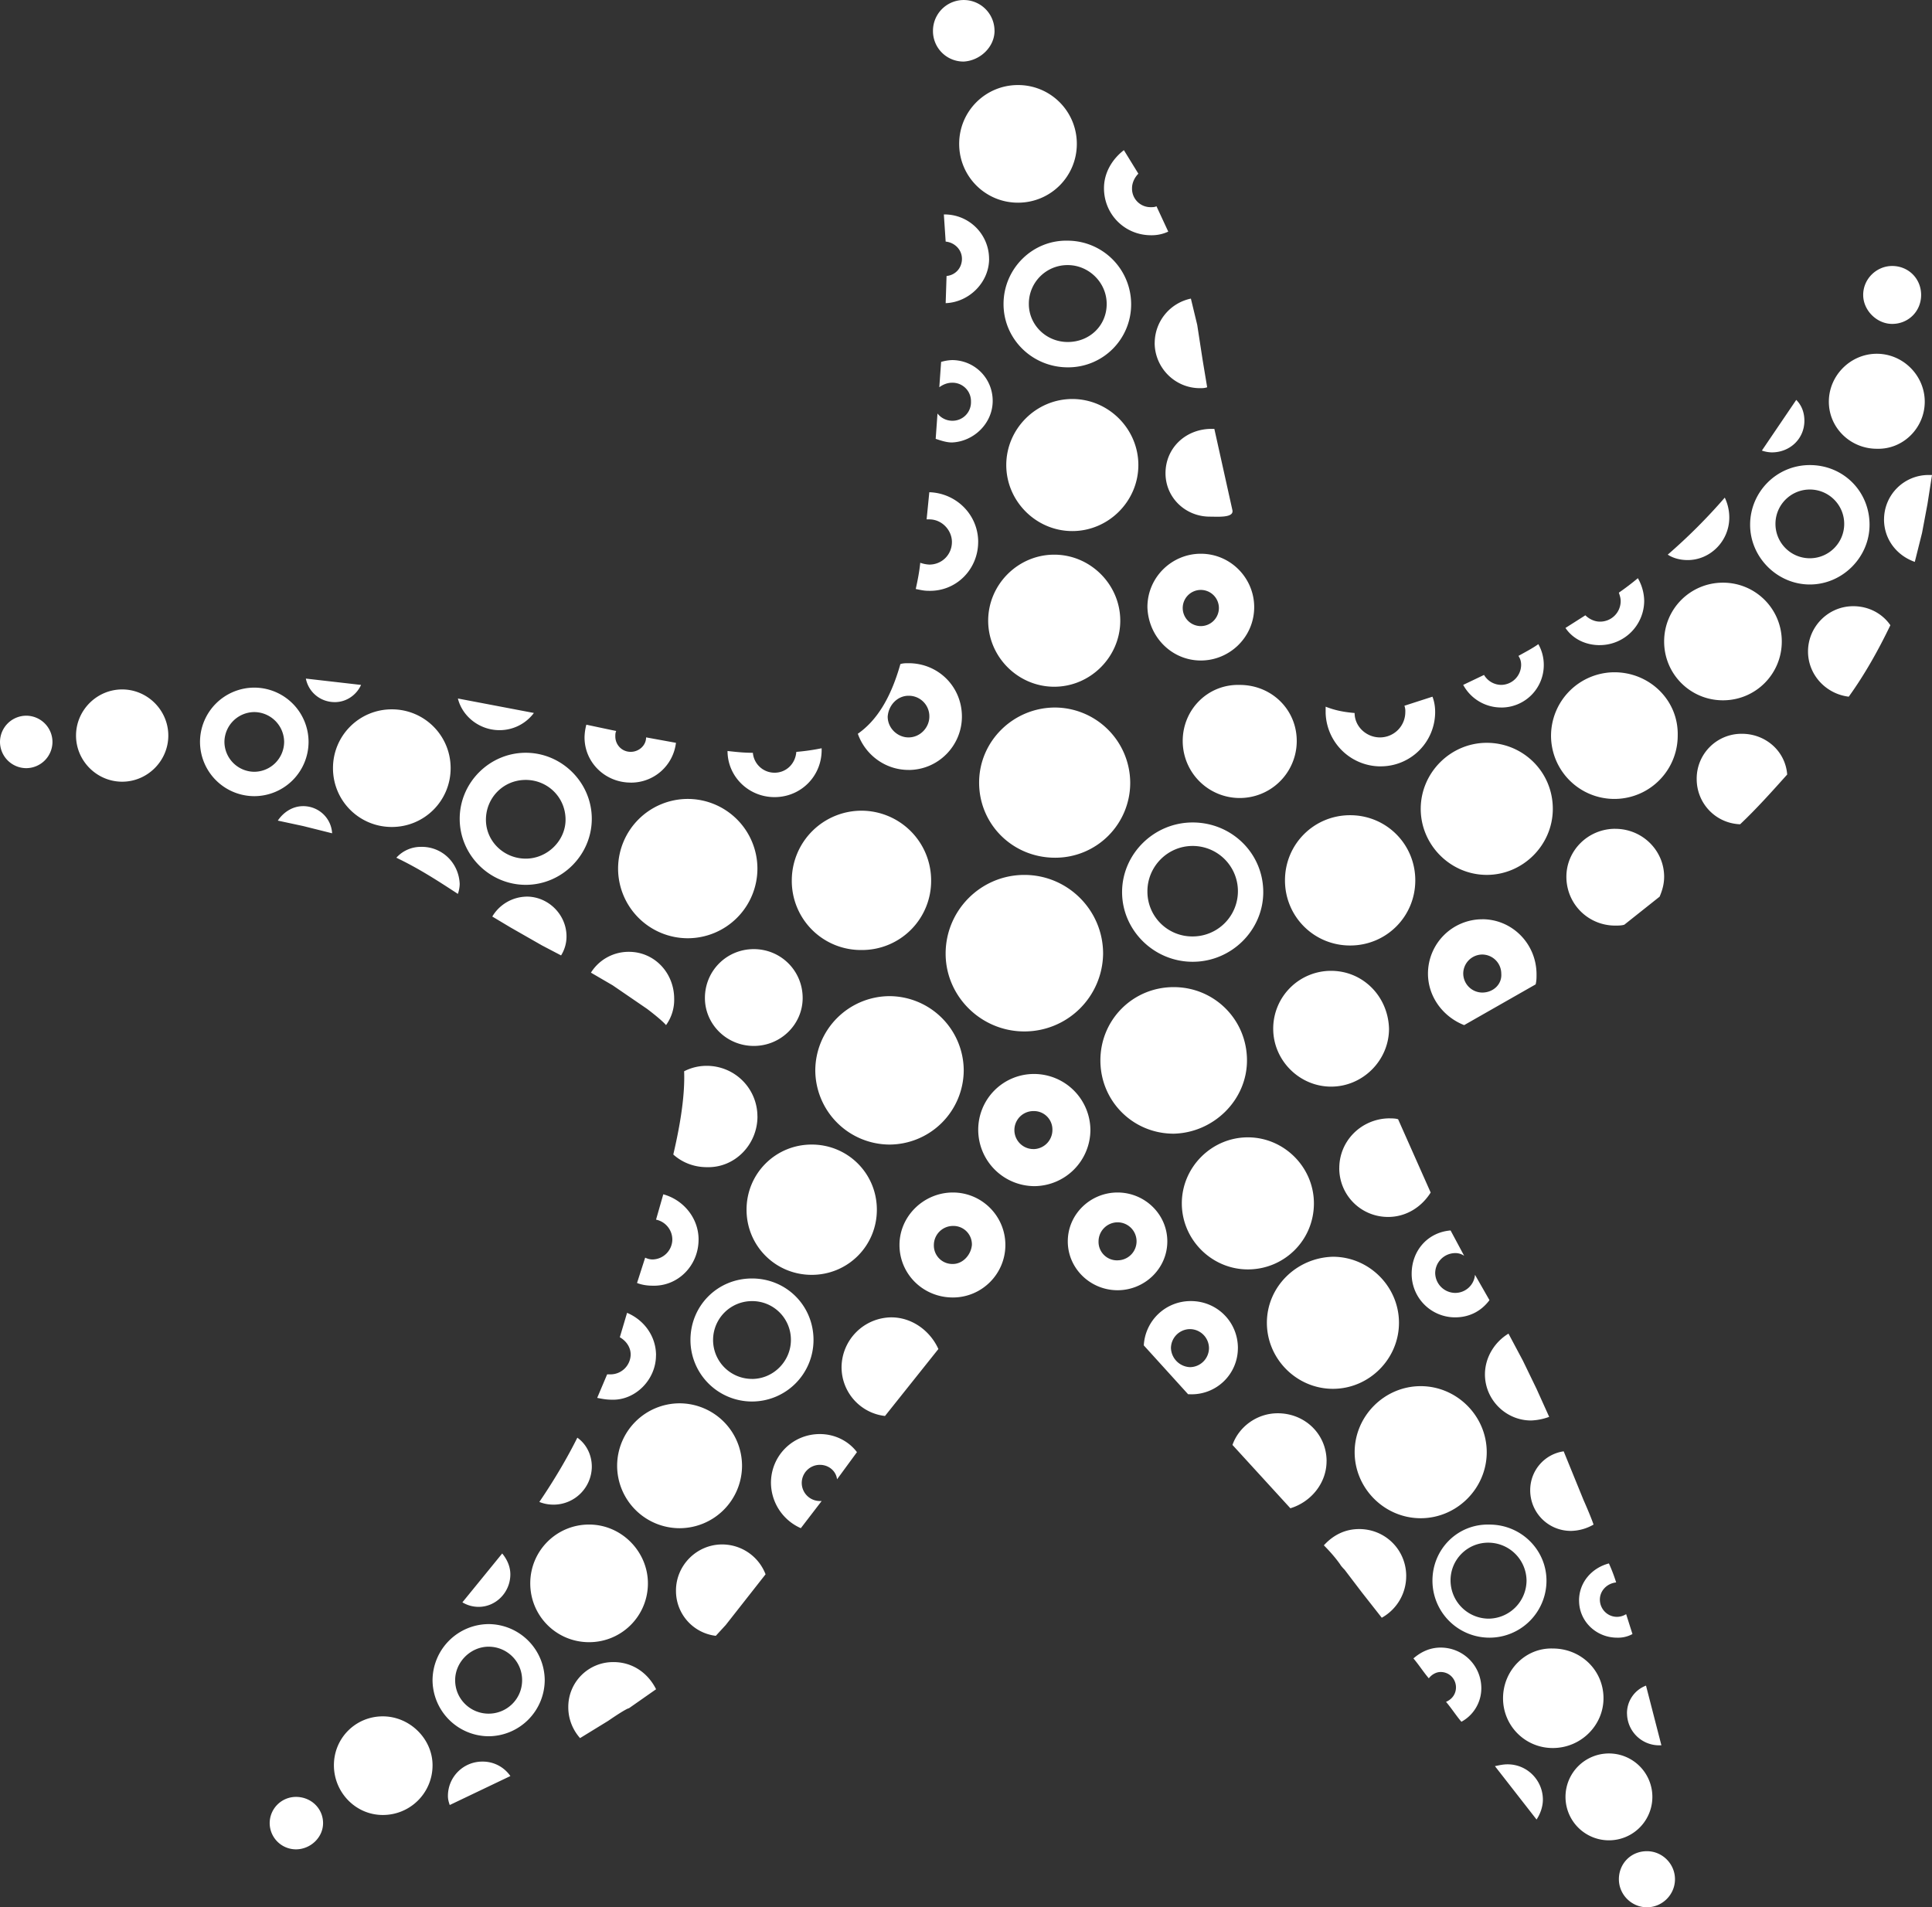 <svg xmlns="http://www.w3.org/2000/svg" viewBox="0 0 56.489 55.774" fill="#fff"><rect x="0" y="0" width="56.489" height="55.774" fill="#333333" stroke="none"/><path d="M55.324 9.472c.476 0 .847-.37.847-.847s-.37-.847-.847-.847c-.45 0-.847.37-.847.847 0 .45.397.847.847.847zm.953 2.275c0-.767-.635-1.402-1.402-1.402s-1.402.635-1.402 1.402.635 1.376 1.402 1.376c.767.026 1.402-.609 1.402-1.376zm-2.09 5.98c-.741 0-1.323.609-1.323 1.323 0 .688.529 1.244 1.191 1.323.476-.661.873-1.376 1.217-2.09-.238-.344-.635-.556-1.085-.556zm.899-2.54c0 .582.37 1.058.9 1.244l.212-.847.159-.847.132-.847h-.106a1.3 1.3 0 0 0-1.296 1.296zm-4.154 6.271a1.31 1.31 0 0 0-1.323 1.323c0 .714.556 1.296 1.27 1.323.476-.45.926-.952 1.376-1.455-.053-.688-.635-1.191-1.323-1.191zm-3.704 2.778c-.794 0-1.429.635-1.429 1.402 0 .794.635 1.429 1.429 1.429.079 0 .185 0 .265-.026l1.032-.82c.079-.185.132-.37.132-.582 0-.767-.635-1.402-1.429-1.402zm-3.889 2.646a1.59 1.59 0 0 0-1.587 1.587c0 .688.45 1.27 1.058 1.508l2.09-1.191c.026-.106.026-.185.026-.291 0-.9-.714-1.614-1.587-1.614zm0 2.143a.56.56 0 0 1-.556-.556.56.56 0 0 1 .556-.556.56.56 0 0 1 .556.556c.026.317-.238.556-.556.556zm-4.419-.635a1.69 1.69 0 0 0-1.693 1.693c0 .926.767 1.693 1.693 1.693s1.693-.767 1.693-1.693c-.026-.952-.767-1.693-1.693-1.693zm.238 5.768c0 .794.635 1.429 1.429 1.429.529 0 .979-.291 1.244-.714l-.952-2.143c-.079-.026-.185-.026-.291-.026-.794.026-1.429.661-1.429 1.455zm7.012 12.647c0 .609.503 1.085 1.111 1.085a.87.87 0 0 0 .45-.106l-.185-.582a.51.51 0 0 1-.265.079c-.291 0-.503-.238-.503-.503s.212-.476.476-.503a4.77 4.77 0 0 0-.212-.556c-.503.132-.873.556-.873 1.085zm-4.895-9.552a1.27 1.27 0 0 0 1.27 1.27c.423 0 .767-.185 1.005-.503l-.423-.741a.58.58 0 0 1-.582.529.59.59 0 0 1-.582-.582.59.59 0 0 1 .582-.582.45.45 0 0 1 .265.079l-.397-.741c-.661.053-1.138.582-1.138 1.27zm2.143 2.937c0 .741.609 1.349 1.349 1.349a1.71 1.71 0 0 0 .529-.106l-.37-.82-.397-.82-.423-.794c-.397.238-.688.688-.688 1.191zm.662 11.404c-.132 0-.238.026-.37.053l1.217 1.561c.106-.159.185-.37.185-.582 0-.556-.45-1.032-1.032-1.032zm.661-8.017c0 .661.529 1.191 1.191 1.191a1.37 1.37 0 0 0 .661-.185c-.079-.238-.291-.714-.291-.714l-.291-.714-.291-.714c-.556.079-.979.556-.979 1.138zm-1.429 5.794c0-.661-.529-1.191-1.191-1.191-.317 0-.582.132-.794.317.159.185.291.397.45.582.079-.106.212-.185.344-.185.265 0 .45.212.45.45 0 .185-.106.344-.291.423.159.185.291.397.45.582.344-.185.582-.556.582-.979zm4.26.741a.94.94 0 0 0 .926.926h.079l-.45-1.746a.86.86 0 0 0-.556.82zm-8.784-7.382c0-.794-.635-1.402-1.429-1.402-.609 0-1.138.397-1.323.926l1.693 1.852c.609-.185 1.058-.741 1.058-1.376zm2.328 3.36c0-.767-.609-1.376-1.376-1.376-.423 0-.767.185-1.032.476.185.185.344.37.476.556.026.053.132.159.132.159l.503.661.582.741a1.39 1.39 0 0 0 .714-1.217zm-4.921-6.667c0-.767-.609-1.376-1.376-1.376a1.37 1.37 0 0 0-1.376 1.296l1.296 1.429h.053a1.35 1.35 0 0 0 1.402-1.349zm-1.958 0a.56.56 0 0 1 .556-.556.56.56 0 0 1 .556.556.56.56 0 0 1-.556.556.58.58 0 0 1-.556-.556zm-1.561-4.551c-.794 0-1.455.635-1.455 1.429s.661 1.429 1.455 1.429 1.455-.635 1.455-1.429-.661-1.429-1.455-1.429zm0 1.984a.54.54 0 0 1-.556-.556.56.56 0 0 1 .556-.556.555.555 0 1 1 0 1.111zm-4.815-1.984c-.847 0-1.561.688-1.561 1.535s.688 1.535 1.561 1.535c.847 0 1.535-.688 1.535-1.535s-.688-1.535-1.535-1.535zm0 2.09a.54.54 0 0 1-.556-.556.56.56 0 0 1 .556-.556.54.54 0 0 1 .556.556c-.026.291-.265.556-.556.556zm-1.8 1.561a1.47 1.47 0 0 0-1.455 1.455c0 .741.556 1.349 1.27 1.429l1.561-1.958c-.238-.529-.767-.926-1.376-.926zm-2.09 3.413c-.794 0-1.429.635-1.429 1.429a1.46 1.46 0 0 0 .873 1.323l.609-.794h-.053a.53.53 0 0 1-.529-.529.53.53 0 0 1 .529-.529c.265 0 .476.185.503.423l.582-.794c-.238-.317-.635-.529-1.085-.529zm-2.857 3.228c-.741 0-1.349.609-1.349 1.349a1.32 1.32 0 0 0 1.164 1.323l.291-.317 1.164-1.482a1.36 1.36 0 0 0-1.27-.873zm-3.175 3.44a1.31 1.31 0 0 0-1.323 1.323c0 .344.132.661.344.9l.82-.503c.558-.383.609-.37.609-.37l.794-.556c-.238-.476-.688-.794-1.244-.794zm-3.837 2.91c-.556 0-1.005.45-1.005 1.005 0 .106.026.185.053.265l1.773-.847a.98.98 0 0 0-.82-.423zm9.367-22.33c0-.794-.635-1.429-1.429-1.429s-1.429.635-1.429 1.429c0 .767.635 1.402 1.429 1.402s1.429-.635 1.429-1.402zm-.821-5.874c.767 0 1.376-.609 1.376-1.376v-.053a6.32 6.32 0 0 1-.741.106c-.026.344-.291.609-.635.609s-.609-.265-.635-.582c-.265 0-.503-.026-.741-.053 0 .741.609 1.349 1.376 1.349zm-4.207-.424a1.32 1.32 0 0 0 1.323-1.164l-.873-.159c0 .238-.212.423-.45.423-.265 0-.45-.212-.45-.45 0-.053 0-.106.026-.159l-.873-.185a1.56 1.56 0 0 0-.053.37c0 .741.609 1.323 1.349 1.323zm3.705 9.764a1.48 1.48 0 0 0-1.482-1.482 1.43 1.43 0 0 0-.661.159c.026.688-.106 1.535-.317 2.434.265.238.609.37.979.37.82.026 1.482-.661 1.482-1.482zm-1.72 3.598c0-.635-.45-1.164-1.032-1.323l-.212.741c.265.053.476.291.476.582a.59.59 0 0 1-.582.582.5.5 0 0 1-.212-.053l-.238.741c.132.053.291.079.45.079.741.026 1.349-.582 1.349-1.349zm-1.244 3.387c0-.556-.344-1.032-.847-1.244l-.212.714c.185.106.317.291.317.503a.59.59 0 0 1-.582.582h-.106l-.291.688c.132.026.265.053.423.053.688.026 1.296-.582 1.296-1.296zm-1.878 3.254c0-.344-.159-.661-.423-.847-.291.582-.661 1.217-1.111 1.879.132.053.265.079.423.079a1.12 1.12 0 0 0 1.111-1.111zm-2.382 3.148c0-.238-.106-.45-.238-.609l-1.164 1.429c.132.079.291.132.476.132.503 0 .926-.423.926-.952z"/><path d="M18.389 27.834a1.3 1.3 0 0 0-1.111.609l.635.37 1.005.688s.423.317.556.476a1.26 1.26 0 0 0 .238-.767c0-.767-.582-1.376-1.323-1.376zm-2.99-1.614a1.19 1.19 0 0 0-1.005.582l.529.317.926.529.556.291a1.04 1.04 0 0 0 .159-.556c0-.635-.529-1.164-1.164-1.164zm-3.069-1.455a.96.96 0 0 0-.741.317c.661.317 1.191.661 1.799 1.058a.95.95 0 0 0 .053-.291c-.026-.609-.503-1.085-1.111-1.085zm-3.466-1.191c-.317 0-.582.185-.741.423l.741.159.847.212c-.026-.45-.397-.794-.847-.794zm.926-3.042c.344 0 .635-.212.767-.503l-1.614-.185c.079.397.423.688.847.688zm16.774 1.984c.873 0 1.561-.714 1.561-1.561 0-.873-.688-1.561-1.561-1.561-.079 0-.159 0-.238.026-.291 1.032-.714 1.667-1.244 2.037.212.609.794 1.058 1.482 1.058zm0-2.17a.6.6 0 0 1 .609.609c0 .317-.265.609-.609.609-.317 0-.609-.265-.609-.609.026-.344.291-.609.609-.609zm2.037-4.497c0-.794-.635-1.429-1.429-1.455l-.079.794h.079c.37 0 .661.317.661.661 0 .37-.291.661-.661.661a.94.94 0 0 1-.265-.053c-.026.265-.079.529-.132.767.132.026.238.053.37.053.82.026 1.455-.635 1.455-1.429zm.424-4.128c0-.661-.529-1.191-1.191-1.191a1.29 1.29 0 0 0-.317.053l-.053.741c.106-.079.238-.132.37-.132a.54.54 0 0 1 .556.556.54.54 0 0 1-.556.556.55.55 0 0 1-.423-.212l-.053.741c.159.053.317.106.476.106.635-.026 1.191-.556 1.191-1.217zm6.085 7.594c.847 0 1.561-.688 1.561-1.561 0-.847-.688-1.561-1.561-1.561-.847 0-1.561.688-1.561 1.561.026.873.714 1.561 1.561 1.561zm0-2.064a.53.53 0 0 1 .529.529.53.53 0 0 1-.529.529.53.53 0 0 1-.529-.529.53.53 0 0 1 .529-.529zm-6.191-9.684a1.3 1.3 0 0 0-1.296-1.296h-.026l.053.794c.265.026.476.238.476.503s-.185.476-.45.503l-.026.794c.688-.026 1.27-.609 1.27-1.296zm23.839 4.736c0-.238-.079-.45-.238-.609l-1.005 1.482a.95.95 0 0 0 .291.053c.529 0 .952-.397.952-.926zm-2.196 2.831a1.35 1.35 0 0 0-.132-.582 16.52 16.52 0 0 1-1.667 1.667c.159.106.37.159.582.159.661 0 1.217-.556 1.217-1.244zM32.279 5.503c0 .767.609 1.376 1.376 1.376a1.14 1.14 0 0 0 .503-.106l-.344-.741c-.053.026-.106.026-.159.026a.54.54 0 0 1-.556-.556c0-.159.079-.317.185-.423l-.423-.688c-.344.265-.582.661-.582 1.111zm14.499 13.362a1.3 1.3 0 0 0 1.296-1.296 1.37 1.37 0 0 0-.185-.661 7.73 7.73 0 0 1-.556.423c.026.079.053.159.053.238a.6.6 0 0 1-.609.609c-.159 0-.317-.079-.423-.185l-.582.37c.212.317.582.503 1.005.503zm-2.884 1.825a1.24 1.24 0 0 0 1.244-1.244 1.23 1.23 0 0 0-.159-.609c-.185.132-.397.238-.582.344.053.079.079.159.079.265a.59.59 0 0 1-.582.582.59.59 0 0 1-.503-.291l-.609.291a1.26 1.26 0 0 0 1.111.661zm-9.816-6.852c0 .714.582 1.27 1.296 1.27.238 0 .702.04.661-.185l-.529-2.381h-.132c-.741.026-1.296.582-1.296 1.296zm-.317-3.81c0 .714.582 1.323 1.323 1.323.079 0 .132 0 .212-.026l-.132-.794-.159-1.032-.185-.767a1.33 1.33 0 0 0-1.058 1.296zm6.614 12.382a1.59 1.59 0 0 0 1.587-1.587c0-.159-.026-.317-.079-.45l-.82.265a.45.45 0 0 1 .026.185.74.74 0 0 1-.741.741c-.397 0-.741-.317-.741-.714-.317-.026-.582-.079-.847-.185v.185a1.61 1.61 0 0 0 1.614 1.561zm-5.794-.741a1.667 1.667 0 1 0 3.334 0c0-.926-.741-1.64-1.667-1.64-.926-.026-1.667.714-1.667 1.64zm-19.976-.317a1.25 1.25 0 0 0 1.005-.503l-2.222-.423c.132.529.635.926 1.217.926zm17.277 11.694a1.65 1.65 0 0 0-1.64-1.64 1.63 1.63 0 0 0-1.64 1.64 1.65 1.65 0 0 0 1.64 1.64 1.65 1.65 0 0 0 1.64-1.64zm-1.667.556a.555.555 0 1 1 0-1.111.54.54 0 0 1 .556.556.56.56 0 0 1-.556.556zM52.917 13.6c-.979 0-1.746.794-1.746 1.746s.794 1.746 1.746 1.746 1.746-.794 1.746-1.746c0-.979-.767-1.746-1.746-1.746zm0 2.725c-.556 0-1.005-.45-1.005-1.005s.45-1.005 1.005-1.005 1.005.45 1.005 1.005-.45 1.005-1.005 1.005zm-2.54.714c-.952 0-1.72.767-1.72 1.72s.767 1.72 1.72 1.72 1.72-.767 1.72-1.72-.767-1.72-1.72-1.72zm-3.175 2.62a1.86 1.86 0 0 0-1.852 1.852 1.852 1.852 0 1 0 3.704 0c.026-1.032-.82-1.852-1.852-1.852zm-3.731 2.063c-1.058 0-1.931.873-1.931 1.931s.873 1.931 1.931 1.931 1.931-.873 1.931-1.931c0-1.085-.873-1.931-1.931-1.931zm-3.995 2.117c-1.058 0-1.905.847-1.905 1.905s.847 1.905 1.905 1.905 1.905-.847 1.905-1.905-.847-1.905-1.905-1.905zm-4.604 4.286c1.138 0 2.064-.926 2.064-2.037 0-1.138-.926-2.037-2.064-2.037s-2.064.926-2.064 2.037.926 2.037 2.064 2.037zm0-3.387a1.323 1.323 0 1 1 0 2.646 1.31 1.31 0 0 1-1.323-1.323c0-.714.582-1.323 1.323-1.323zm-4.921 5.424a2.3 2.3 0 0 0 2.302-2.275c0-1.27-1.032-2.302-2.302-2.302s-2.302 1.032-2.302 2.302c0 1.244 1.032 2.275 2.302 2.275zm-4.763-2.381a2.02 2.02 0 0 0 2.037-2.037 2.04 2.04 0 0 0-2.037-2.037 2.04 2.04 0 0 0-2.037 2.037 2.02 2.02 0 0 0 2.037 2.037zM22.146 25.4a2.04 2.04 0 0 0-2.037-2.037 2.04 2.04 0 0 0-2.037 2.037 2.04 2.04 0 0 0 2.037 2.037 2.04 2.04 0 0 0 2.037-2.037z"/><path d="M15.372 22.013c-1.058 0-1.931.873-1.931 1.931s.873 1.931 1.931 1.931 1.931-.873 1.931-1.931-.873-1.931-1.931-1.931zm0 3.096c-.635 0-1.164-.503-1.164-1.138s.503-1.164 1.164-1.164c.635 0 1.164.503 1.164 1.164 0 .609-.529 1.138-1.164 1.138zm-3.916-4.366c-.952 0-1.72.767-1.72 1.72s.767 1.72 1.72 1.72 1.72-.767 1.72-1.72-.767-1.72-1.72-1.72zm-4.021-.635a1.59 1.59 0 0 0-1.587 1.587 1.59 1.59 0 0 0 1.587 1.587 1.59 1.59 0 0 0 1.587-1.587 1.59 1.59 0 0 0-1.587-1.587zm0 2.461a.88.88 0 0 1-.873-.873.88.88 0 0 1 .873-.873.88.88 0 0 1 .873.873.88.88 0 0 1-.873.873zm-3.863-2.408c-.741 0-1.349.609-1.349 1.349s.609 1.349 1.349 1.349 1.349-.609 1.349-1.349-.609-1.349-1.349-1.349zm-2.805.768a.77.77 0 0 0-.767.767.77.77 0 0 0 .767.767.77.77 0 0 0 .767-.767.77.77 0 0 0-.767-.767zm30.083 4.153a2.19 2.19 0 0 0 2.196-2.196 2.21 2.21 0 0 0-2.196-2.196c-1.217 0-2.222.979-2.222 2.196s.979 2.196 2.222 2.196zm-.026-5c1.058 0 1.931-.873 1.931-1.931s-.873-1.931-1.931-1.931-1.931.873-1.931 1.931.873 1.931 1.931 1.931zm.529-8.414c-1.058 0-1.931.873-1.931 1.931s.873 1.931 1.931 1.931 1.931-.873 1.931-1.931-.873-1.931-1.931-1.931zM29.342 8.89c0 1.032.847 1.852 1.879 1.852a1.84 1.84 0 0 0 1.852-1.852 1.86 1.86 0 0 0-1.852-1.852c-1.032-.026-1.879.82-1.879 1.852zm3.016 0c0 .635-.503 1.111-1.138 1.111s-1.138-.503-1.138-1.111a1.13 1.13 0 0 1 1.138-1.138c.609 0 1.138.503 1.138 1.138zm-.873-4.683c0-.952-.767-1.72-1.72-1.72s-1.72.767-1.72 1.72.767 1.72 1.72 1.72 1.72-.767 1.72-1.72zM29.078.9a.899.899 0 1 0-1.799 0 .89.89 0 0 0 .9.9c.476-.026.9-.423.9-.9zm7.382 30.109c0-1.191-.952-2.143-2.143-2.143s-2.143.952-2.143 2.143.952 2.143 2.143 2.143c1.164-.026 2.143-.979 2.143-2.143zm1.957 4.181c0-1.058-.873-1.931-1.931-1.931s-1.931.873-1.931 1.931.873 1.931 1.931 1.931 1.931-.847 1.931-1.931zm-1.375 3.492c0 1.058.873 1.931 1.931 1.931s1.931-.873 1.931-1.931-.873-1.931-1.931-1.931c-1.058.026-1.931.873-1.931 1.931zm2.566 3.784c0 1.058.873 1.931 1.931 1.931s1.931-.873 1.931-1.931-.873-1.931-1.931-1.931-1.931.873-1.931 1.931zm2.275 3.757a1.667 1.667 0 1 0 3.334 0c0-.9-.741-1.64-1.667-1.64-.926-.026-1.667.714-1.667 1.64zm1.64-1.111a1.12 1.12 0 0 1 1.111 1.111 1.12 1.12 0 0 1-1.111 1.111 1.12 1.12 0 0 1-1.111-1.111 1.1 1.1 0 0 1 1.111-1.111zm.424 4.55a1.45 1.45 0 0 0 1.455 1.455c.82 0 1.482-.661 1.482-1.455 0-.82-.661-1.455-1.482-1.455-.794-.026-1.455.635-1.455 1.455zm1.826 2.884a1.27 1.27 0 0 0 2.54 0 1.27 1.27 0 0 0-2.54 0zm1.561 2.408c0 .45.37.82.82.82s.82-.37.82-.82-.37-.82-.82-.82c-.476 0-.82.37-.82.82zM28.178 31.3a2.18 2.18 0 0 0-2.17-2.17 2.18 2.18 0 0 0-2.17 2.17 2.18 2.18 0 0 0 2.17 2.17 2.18 2.18 0 0 0 2.17-2.17zm-4.445 2.17c-1.058 0-1.905.847-1.905 1.905s.847 1.905 1.905 1.905 1.905-.847 1.905-1.905-.847-1.905-1.905-1.905zm-1.746 3.916c-1.005 0-1.799.794-1.799 1.799a1.8 1.8 0 0 0 1.799 1.799 1.8 1.8 0 0 0 1.799-1.799c0-1.005-.794-1.799-1.799-1.799zm0 2.937a1.137 1.137 0 1 1 0-2.275 1.13 1.13 0 0 1 1.138 1.138c0 .609-.503 1.138-1.138 1.138zm-2.117.714a1.83 1.83 0 0 0-1.826 1.826 1.83 1.83 0 0 0 1.826 1.826 1.83 1.83 0 0 0 1.826-1.826 1.83 1.83 0 0 0-1.826-1.826zm-2.646 3.545c-.952 0-1.72.767-1.72 1.72s.767 1.72 1.72 1.72 1.72-.767 1.72-1.72c0-.926-.767-1.72-1.72-1.72zm-2.937 2.911a1.65 1.65 0 0 0-1.64 1.64 1.65 1.65 0 0 0 1.64 1.64 1.65 1.65 0 0 0 1.64-1.64 1.65 1.65 0 0 0-1.64-1.64zm0 2.619c-.529 0-.979-.423-.979-.979 0-.529.45-.979.979-.979s.979.423.979.979-.45.979-.979.979zm-3.095.079c-.794 0-1.429.635-1.429 1.429s.635 1.455 1.429 1.455a1.45 1.45 0 0 0 1.455-1.455c0-.767-.661-1.429-1.455-1.429zm-2.54 2.355a.77.77 0 0 0-.767.767.77.77 0 0 0 .767.767c.423 0 .794-.344.794-.767s-.344-.767-.794-.767z"/></svg>